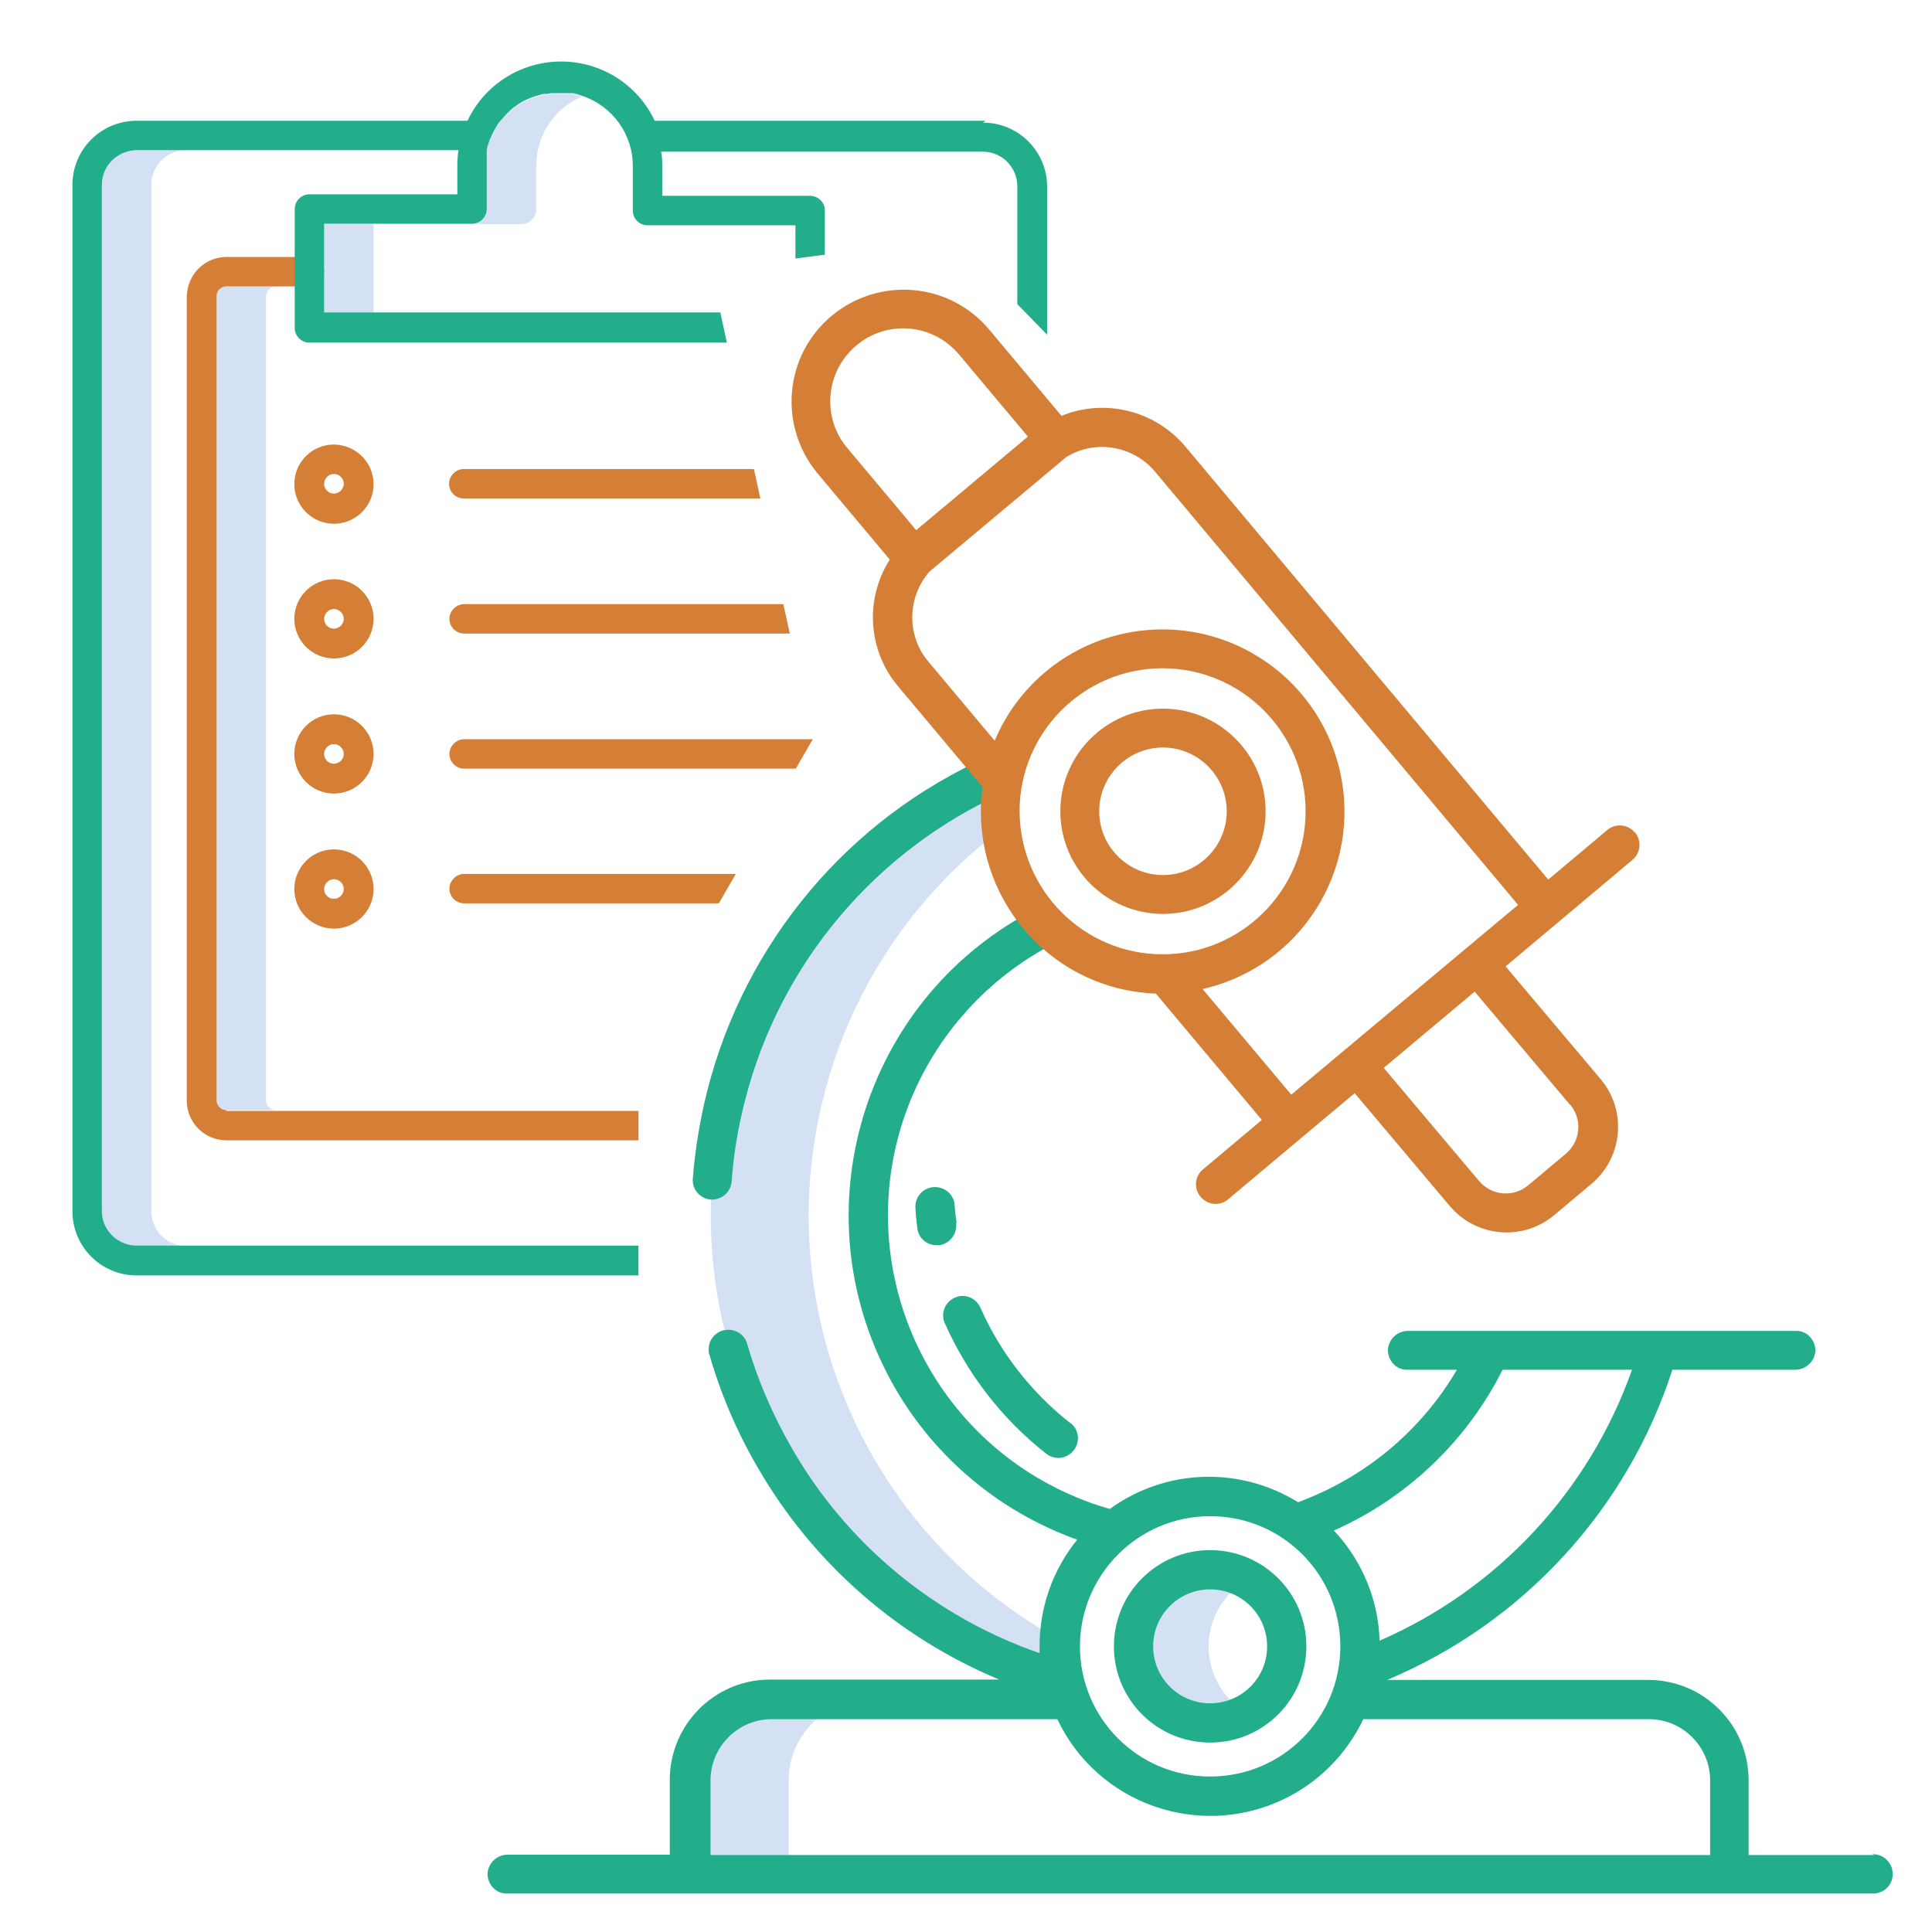 <?xml version="1.0" encoding="UTF-8"?>
<svg id="Layer_1" xmlns="http://www.w3.org/2000/svg" version="1.1" viewBox="0 0 512 512">
  <!-- Generator: Adobe Illustrator 29.2.1, SVG Export Plug-In . SVG Version: 2.1.0 Build 116)  -->
  <defs>
    <style>
      .st0 {
        fill: #d57f36;
      }

      .st1 {
        fill: #22ae8a;
      }

      .st2 {
        fill: #d4e1f4;
      }
    </style>
  </defs>
  <path class="st2" d="M155.2,25.2s0,0,0,0c-7.8,2.8-13,10.2-13.1,18.5v11.8c0,2.2-1.8,3.9-3.9,3.9h-13.1c2.2,0,3.9-1.8,3.9-3.9v-11.8c0-.4,0-.8,0-1.2,0,0,0-.1,0-.2,0-.2,0-.5,0-.7,0,0,0,0,0-.1,0-.1,0-.3,0-.4h0s0,0,0,0c0-.2,0-.3,0-.5,0,0,0,0,0,0h0c0-.2,0-.3,0-.5,0-.2,0-.4.1-.6,0-.2,0-.4.1-.6,0,0,0,0,0,0,.2-.6.3-1.2.6-1.8,0-.1.1-.3.2-.4s.1-.3.2-.4h0c.1-.3.2-.6.4-.9,0-.1.1-.2.2-.4,0-.1.1-.2.2-.4,0,0,0,0,0,0,0,0,0,0,0,0,.2-.3.4-.7.6-1,0,0,.1-.2.2-.3,0,0,0,0,0-.1,0-.1.2-.3.3-.4.1-.2.2-.4.4-.5.2-.2.4-.5.6-.7.2-.2.4-.5.6-.7.6-.7,1.3-1.3,2-2,.2-.2.4-.3.6-.5,0,0,0,0,.1,0,0,0,0,0,0,0s0,0,0,0c0,0,0,0,0,0,.1,0,.2-.2.3-.2,0,0,.1,0,.2-.1.2-.1.4-.2.6-.4.4-.2.8-.5,1.2-.7,0,0,0,0,0,0,.4-.2.8-.5,1.3-.6.4-.2.9-.4,1.3-.5.2,0,.3-.1.5-.2s.3-.1.5-.1c.3-.1.6-.2.9-.3.2,0,.5-.1.8-.2.1,0,.3,0,.4,0,.1,0,.2,0,.3,0,0,0,0,0,.1,0,.4,0,.7-.1,1.1-.2.2,0,.3,0,.5,0,.2,0,.5,0,.7,0,.3,0,.7,0,1,0,.6,0,1.2,0,1.8,0,.2,0,.4,0,.6,0,0,0,0,0,.1,0,.2,0,.4,0,.6,0,.2,0,.3,0,.5,0,.2,0,.4,0,.5.1.6.1,1.2.3,1.7.5.2,0,.5.1.7.2Z"/>
  <rect class="st2" x="85.9" y="59.4" width="13.1" height="23.5"/>
  <path class="st2" d="M73.1,294.2h-13.1c-1.4,0-2.6-1.2-2.6-2.6V78.5c0-1.5,1.2-2.6,2.6-2.6h13.1c-1.4,0-2.6,1.2-2.6,2.6v213.1c0,1.4,1.2,2.6,2.6,2.6Z"/>
  <path class="st2" d="M40.1,321V49c0-5.1,4.1-9.2,9.2-9.2h-13.1c-5.1,0-9.2,4.1-9.2,9.2v272c0,5.1,4.1,9.2,9.2,9.2h13.1c-5.1,0-9.2-4.1-9.2-9.2Z"/>
  <g>
    <path class="st0" d="M60,294.2c-1.4,0-2.6-1.2-2.6-2.6V78.5c0-1.5,1.2-2.6,2.6-2.6h22c2.2,0,3.9-1.8,3.9-3.9s-1.8-3.9-3.9-3.9h-22c-5.8,0-10.4,4.7-10.5,10.5v213.1c0,5.8,4.7,10.5,10.5,10.5h109.2v-7.8H60Z"/>
    <path class="st0" d="M201.5,132.1h-78.6c-2.2,0-3.9-1.8-3.9-3.9s1.8-3.9,3.9-3.9h76.9l1.7,7.8Z"/>
    <path class="st0" d="M209.3,167.9h-86.3c-2.2,0-3.9-1.8-3.9-3.9s1.8-3.9,3.9-3.9h84.6l1.7,7.8Z"/>
    <path class="st0" d="M215.4,195.9l-4.5,7.8h-87.9c-2.2,0-3.9-1.8-3.9-3.9s1.8-3.9,3.9-3.9h92.4Z"/>
    <path class="st0" d="M195,231.6l-4.5,7.8h-67.5c-2.2,0-3.9-1.8-3.9-3.9s1.8-3.9,3.9-3.9h72Z"/>
    <path class="st0" d="M88.5,117.8c-5.8,0-10.5,4.7-10.5,10.5s4.7,10.5,10.5,10.5,10.5-4.7,10.5-10.5c0-5.8-4.7-10.4-10.5-10.5ZM88.5,130.8c-1.5,0-2.6-1.2-2.6-2.6s1.2-2.6,2.6-2.6,2.6,1.2,2.6,2.6-1.2,2.6-2.6,2.6Z"/>
    <path class="st0" d="M88.5,153.5c-5.8,0-10.5,4.7-10.5,10.5s4.7,10.5,10.5,10.5,10.5-4.7,10.5-10.5c0-5.8-4.7-10.5-10.5-10.5ZM88.5,166.6c-1.5,0-2.6-1.2-2.6-2.6s1.2-2.6,2.6-2.6,2.6,1.2,2.6,2.6-1.2,2.6-2.6,2.6Z"/>
    <path class="st0" d="M88.5,189.3c-5.8,0-10.5,4.7-10.5,10.5s4.7,10.5,10.5,10.5,10.5-4.7,10.5-10.5c0-5.8-4.7-10.5-10.5-10.5ZM88.5,202.4c-1.5,0-2.6-1.2-2.6-2.6s1.2-2.6,2.6-2.6,2.6,1.2,2.6,2.6-1.2,2.6-2.6,2.6Z"/>
    <path class="st0" d="M88.5,225.1c-5.8,0-10.5,4.7-10.5,10.5s4.7,10.5,10.5,10.5,10.5-4.7,10.5-10.5c0-5.8-4.7-10.5-10.5-10.5ZM88.5,238.2c-1.5,0-2.6-1.2-2.6-2.6s1.2-2.6,2.6-2.6,2.6,1.2,2.6,2.6-1.2,2.6-2.6,2.6Z"/>
  </g>
  <path class="st1" d="M261.2,32h-87.7c-4.5-9.6-14.2-15.7-24.8-15.7s-20.3,6.1-24.8,15.7H36.2c-9.4,0-17,7.6-17,17v272c0,9.4,7.6,17,17,17h133v-7.9H36.2c-5,0-9.2-4.1-9.2-9.1V49c0-5.1,4.1-9.1,9.2-9.2h85.3c-.2,1.3-.3,2.6-.3,3.9v7.8h-39.2c-2.2,0-3.9,1.8-3.9,3.9v31.4c0,2.2,1.8,3.9,3.9,3.9h110.6l-1.7-7.9h-105v-23.5h39.2c2.2,0,3.9-1.8,3.9-3.9v-11.8c0-.4,0-.8,0-1.2,0,0,0-.1,0-.2,0-.2,0-.5,0-.7,0,0,0,0,0-.1,0-.1,0-.3,0-.4h0s0,0,0,0c0-.2,0-.3,0-.5,0,0,0,0,0,0h0c0-.2,0-.3,0-.5,0-.2,0-.4.1-.6,0-.2,0-.4.1-.6,0,0,0,0,0,0,.2-.6.4-1.2.6-1.8,0-.1.1-.3.2-.4s.1-.3.2-.4h0c.1-.3.2-.6.4-.9,0-.1.1-.2.2-.4,0-.1.1-.2.2-.4,0,0,0,0,0,0,0,0,0,0,0,0,.2-.3.4-.7.6-1,0,0,.1-.2.2-.3,0,0,0,0,0-.1,0-.1.2-.3.3-.4.1-.2.2-.4.4-.5.2-.2.4-.5.6-.7.2-.2.4-.5.6-.7.6-.7,1.3-1.3,2-2,.2-.2.4-.3.6-.5,0,0,0,0,.1,0,0,0,0,0,0,0s0,0,0,0c0,0,0,0,0,0,.2-.1.3-.2.5-.4.2-.1.4-.2.6-.4.4-.2.8-.5,1.2-.7,0,0,0,0,0,0,.4-.2.8-.4,1.3-.6.4-.2.9-.4,1.3-.5.2,0,.3-.1.5-.2s.3-.1.5-.1c.3-.1.6-.2.9-.3.2,0,.5-.1.8-.2.1,0,.3,0,.4,0,.1,0,.2,0,.3,0,0,0,0,0,.1,0,.4,0,.7-.1,1.1-.2.2,0,.3,0,.5,0,.2,0,.5,0,.7,0,.3,0,.7,0,1,0,.6,0,1.2,0,1.8,0,.2,0,.4,0,.6,0,0,0,0,0,.1,0,.2,0,.4,0,.6,0,.2,0,.3,0,.5,0,.2,0,.4,0,.5.1.6.1,1.2.3,1.7.5.2,0,.5.1.7.2,7.6,2.7,13.1,9.9,13.1,18.5v11.8c0,2.2,1.8,3.9,3.9,3.9h39.2v8.8l7.8-1v-11.7c0-2.2-1.8-3.9-3.9-3.9h-39.2v-7.8c0-1.3,0-2.6-.3-3.9h85.3c5,0,9.1,4.1,9.1,9.2v31.2l7.9,8.1v-39.2c0-9.4-7.6-17-17-17ZM190.9,83h-105v-11.1c0,2.2-1.8,3.9-3.9,3.9h-3.9v11.1c0,2.2,1.8,3.9,3.9,3.9h110.6l-1.7-7.9Z"/>
  <path class="st2" d="M218.3,290.5c7.5-29.7,25.5-55.7,50.6-73.3l-3.1-10.2h0l-1.5-1.8h0c-64.6,28.8-93.6,104.6-64.8,169.2,15.6,34.8,45.8,60.9,82.6,71.2h0l3-8.8c-53.9-27-81.7-87.9-66.8-146.3h0Z"/>
  <path class="st2" d="M183.1,471.8v25h25.9v-25c0-11.8,9.6-21.4,21.4-21.4h-25.9c-11.8,0-21.4,9.6-21.4,21.4Z"/>
  <path class="st2" d="M330.7,418.6c-9.8-5.5-22.2-2-27.7,7.8-5.5,9.8-2,22.2,7.8,27.7,6.2,3.5,13.7,3.5,19.9,0-9.8-5.5-13.3-17.9-7.8-27.7,1.8-3.3,4.5-6,7.8-7.8Z"/>
  <path class="st0" d="M335.4,215c0-15-12.2-27.2-27.2-27.2s-27.2,12.2-27.2,27.2,12.2,27.2,27.2,27.2h0c15,0,27.2-12.2,27.2-27.2ZM291.3,215c0-9.3,7.6-16.9,16.9-16.9s16.9,7.6,16.9,16.9-7.6,16.9-16.9,16.9h0c-9.3,0-16.9-7.6-16.9-16.9Z"/>
  <g>
    <path class="st1" d="M277.2,385.2c2.2,1.8,5.5,1.5,7.3-.8,1.8-2.2,1.5-5.5-.8-7.3,0,0,0,0-.1,0-10.3-8.1-18.5-18.6-23.8-30.6-1.2-2.6-4.2-3.8-6.8-2.6s-3.8,4.2-2.6,6.8c6,13.5,15.2,25.4,26.8,34.5Z"/>
    <path class="st1" d="M253.5,324.1c-.2-1.5-.4-3.1-.5-4.7-.2-2.9-2.7-5-5.6-4.8-2.9.2-5,2.7-4.8,5.6.1,1.8.3,3.5.5,5.3.3,2.6,2.5,4.5,5.1,4.5.2,0,.5,0,.7,0,2.8-.4,4.8-3,4.5-5.8Z"/>
    <path class="st1" d="M320.7,461.8c14.1,0,25.5-11.4,25.5-25.5,0-14.1-11.4-25.5-25.5-25.5-14.1,0-25.5,11.4-25.5,25.5h0c0,14.1,11.4,25.5,25.5,25.5ZM320.7,421.2c8.4,0,15.1,6.8,15.1,15.1,0,8.4-6.8,15.1-15.1,15.1-8.4,0-15.1-6.8-15.1-15.1h0c0-8.4,6.8-15.1,15.1-15.1Z"/>
    <path class="st1" d="M188.7,317.9c2.7,0,5-2.1,5.2-4.8.5-7.2,1.7-14.3,3.5-21.3,9.2-36.4,34.7-66.6,69-81.9l-4.2-9.5c-37.3,16.5-64.8,49.3-74.8,88.8-1.9,7.6-3.2,15.4-3.8,23.2-.2,2.9,2,5.3,4.8,5.5.1,0,.2,0,.4,0h0Z"/>
    <path class="st1" d="M496.6,491.6h-33.2v-19.8c0-14.7-11.9-26.6-26.6-26.6h-69.2c36-15.1,63.6-45.1,75.6-82.2h32.5c2.9,0,5.2-2.2,5.4-5,0-2.9-2.2-5.3-5-5.3,0,0-.1,0-.2,0h-102.7c-2.9,0-5.2,2.2-5.4,5,0,2.9,2.2,5.3,5,5.3,0,0,.1,0,.2,0h13.1c-9.5,16.2-24.4,28.6-42.1,35.1-15.5-9.6-35.2-8.9-49.9,1.8-2.3-.7-4.6-1.4-6.8-2.3-41.7-16-62.6-62.8-46.6-104.5,7.2-18.7,21.1-34.1,38.9-43.2l-4.7-9.2c-45,22.8-62.9,77.8-40.1,122.7,10.2,20.2,27.6,35.8,48.7,43.9.7.3,1.3.5,2,.7-6.5,8-10,17.9-10,28.2,0,.6,0,1.2,0,1.9-27.7-9.6-51.1-28.9-65.7-54.4-5-8.7-9-17.9-11.8-27.6-.6-2.2-2.7-3.7-5-3.7-2.9,0-5.2,2.3-5.2,5.2,0,.5,0,1,.2,1.4,3,10.4,7.3,20.5,12.8,29.9,14.6,25.3,37.1,45,64,56.2h-60.7c-14.7,0-26.6,11.9-26.6,26.6h0v19.8h-42.9c-2.9,0-5.2,2.2-5.4,5,0,2.9,2.2,5.3,5,5.3,0,0,.1,0,.2,0h362c2.9,0,5.2-2.3,5.2-5.2,0,0,0-.1,0-.2-.2-2.9-2.5-5.1-5.4-5h0ZM398.2,363h34.3c-11.4,32.2-35.6,58.2-66.9,71.8-.3-10.9-4.7-21.3-12.1-29.2,19.4-8.6,35.2-23.7,44.7-42.6ZM320.7,401.8c19.1,0,34.5,15.4,34.5,34.5s-15.4,34.5-34.5,34.5-34.5-15.4-34.5-34.5c0-19,15.5-34.5,34.5-34.5ZM453.1,491.6H188.3v-19.8c0-8.9,7.3-16.2,16.2-16.2h75.7c10.6,22.4,37.4,31.9,59.8,21.3,9.3-4.4,16.8-11.9,21.3-21.3h75.7c8.9,0,16.2,7.3,16.2,16.2v19.8Z"/>
  </g>
  <path class="st0" d="M433.2,220.6c-1.8-2.2-5.1-2.5-7.3-.6,0,0,0,0,0,0l-15.6,13.1-96.2-114.8c-8-9.5-21.3-12.8-32.8-8.1l-19.1-22.8c-10.5-12.6-29.2-14.2-41.8-3.7-12.6,10.5-14.2,29.2-3.7,41.8l19.1,22.8c-6.7,10.5-5.8,24.2,2.3,33.7l22.3,26.6c-3.6,26.3,14.8,50.7,41.1,54.3,1.6.2,3.2.4,4.8.4l28.1,33.5-15.6,13.1c-2.2,1.8-2.5,5.1-.6,7.3s5.1,2.5,7.3.6l33.5-28.1,25.2,29.9c7,8.3,19.4,9.4,27.7,2.4l9.9-8.3c8.3-7,9.4-19.4,2.4-27.7l-25.2-29.9,33.6-28.2c2.2-1.8,2.5-5.1.7-7.3,0,0,0,0,0,0h0ZM224.6,118.8c-6.9-8.1-5.9-20.3,2.3-27.2,8.1-6.9,20.3-5.9,27.2,2.3,0,0,0,0,.1.1l18.2,21.7-29.6,24.8-18.2-21.7ZM270.2,215c0-20.9,17-37.9,37.9-37.9s37.9,17,37.9,37.9c0,20.9-17,37.9-37.9,37.9h0c-20.9,0-37.8-17-37.9-37.9ZM416.1,292.7c3.3,3.9,2.8,9.8-1.2,13.1l-9.9,8.3c-3.9,3.3-9.8,2.8-13.1-1.2l-25.2-29.9,24.1-20.2,25.2,29.9ZM342.2,290.1l-23.5-28c26-5.9,42.3-31.7,36.4-57.7s-31.7-42.3-57.7-36.4c-15.2,3.4-27.8,14-33.8,28.3l-17.6-21c-5.8-6.9-5.6-17,.3-23.8l36.3-30.4c7.7-4.7,17.7-3,23.5,3.9l96.2,114.8-60.1,50.3Z"/>
</svg>